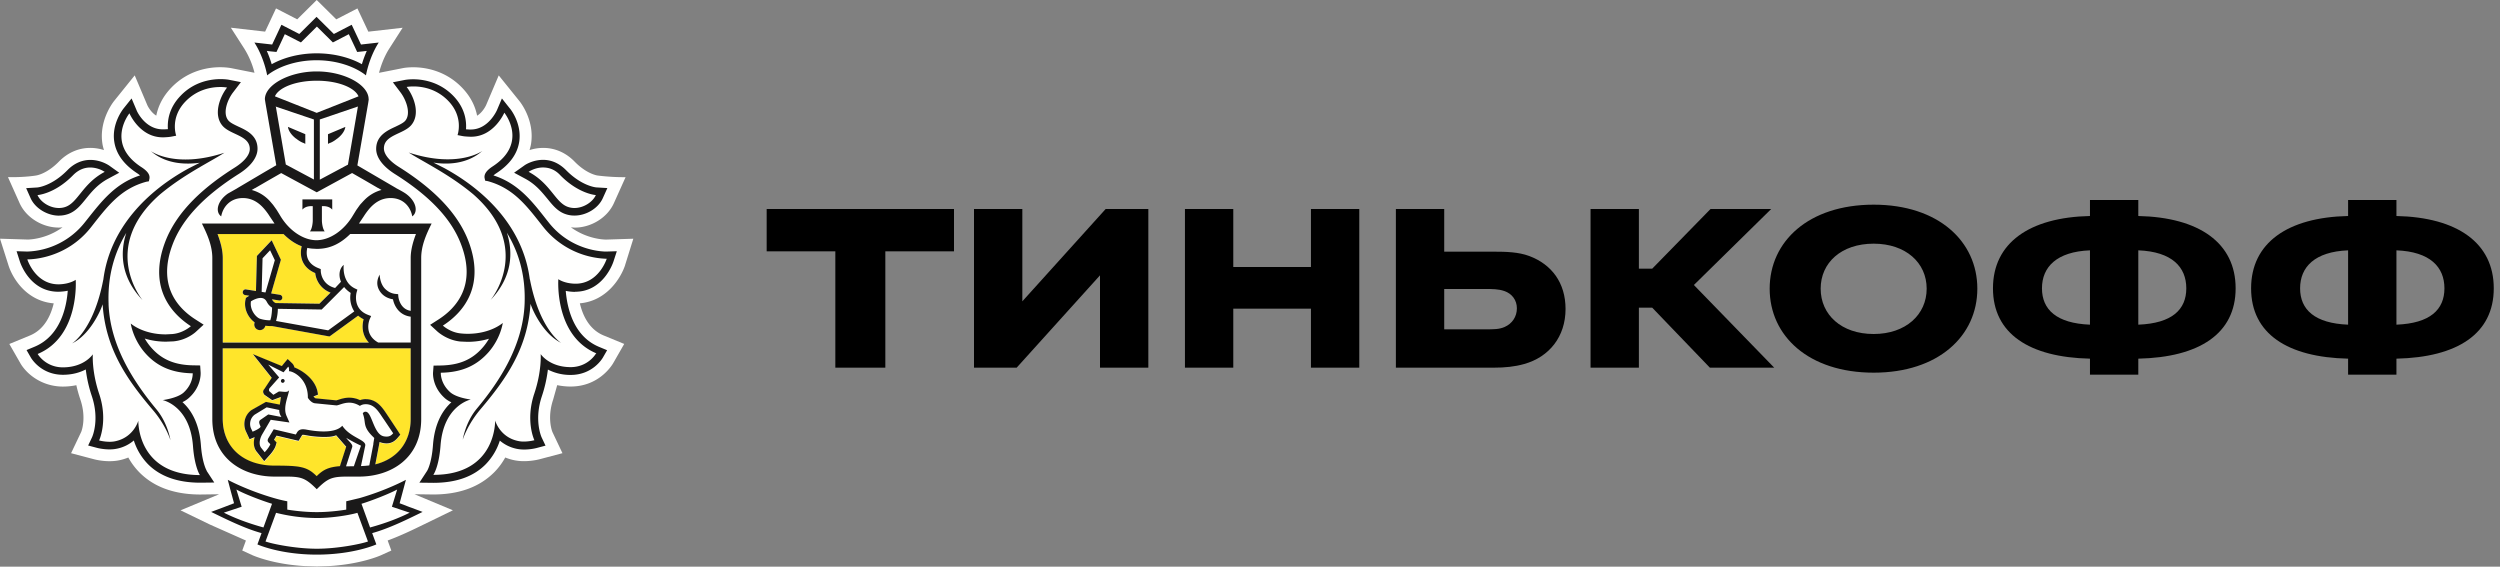 <svg xmlns="http://www.w3.org/2000/svg" xmlns:xlink="http://www.w3.org/1999/xlink" width="150" height="34" viewBox="0 0 150 34" fill="none"><rect x="0" y="0" width="150" height="34" fill="#808080" stroke="none"/><g fill-rule="evenodd"><g fill="#fffffe"><path d="M37.507 15.903l.493-1.58-1.632.052c-.138 0-1.14-.03-2.112-.735l.22.017c1 0 1.97-.604 2.357-1.467l.702-1.56c-.88.012-1.685-.1-1.685-.1-.007-.001-.64-.083-1.374-.834-.526-.538-1.177-.822-1.882-.822a2.71 2.71 0 0 0-.822.131c.038-.127.072-.255.093-.387.224-1.46-.713-2.573-.714-2.572l-1.227-1.522-.76 1.788c-.002.006-.195.425-.538.63-.103-.526-.358-1.117-.903-1.682-1.027-1.064-2.276-1.224-2.93-1.224-.303 0-.52.033-.572.042l-1.48.292c.085-.33.268-.9.6-1.43l.817-1.275L22.1 1.9 21.445.506l-1.268.655L19.003 0l-1.17 1.16-1.272-.655-.654 1.393-2.056-.235.82 1.277a5.05 5.05 0 0 1 .599 1.426l-1.413-.28-.048-.008c-.07-.01-.286-.045-.6-.045-.654 0-1.903.16-2.927 1.223-.545.564-.8 1.156-.905 1.682-.34-.202-.532-.615-.532-.615l-.762-1.8L6.845 6.06c-.153.197-.904 1.244-.7 2.56.02.13.055.258.092.385a2.68 2.68 0 0 0-.82-.131c-.705 0-1.356.285-1.883.822-.73.748-1.36.832-1.356.832 0 0-.667.12-1.7.1l.698 1.56c.39.864 1.358 1.467 2.357 1.467.075 0 .147-.01.22-.017-.97.706-1.972.735-2.093.735L0 14.322l.503 1.58c.254.815 1.1 2.165 2.72 2.3-.176.74-.567 1.57-1.425 1.927l-1.238.51.675 1.178c.38.635 1.275 1.378 2.548 1.378.275-.001.54-.03.798-.083.065.3.147.58.244.87.38 1.13.052 1.92.05 1.928l-.61 1.282 1.364.36c.017.005.43.12.945.12.234 0 .458-.024.667-.075.158-.037.31-.086.458-.146.177.317.39.607.64.866.874.9 2.113 1.354 3.682 1.354h.005l1.12-.015-2.314.964 1.757.85 2.166.962-.22.6.605.277c.054.024 1.22.546 3.155.657l.725.022.72-.023c1.923-.114 3.078-.63 3.133-.656l.607-.277-.22-.602c.792-.29 1.578-.674 2.19-.973l1.725-.84-2.307-.963 1.125.015c1.57 0 2.8-.456 3.683-1.355.25-.257.463-.546.64-.865.147.06.3.11.46.147a2.9 2.9 0 0 0 .666.074c.507 0 .924-.113.935-.116l1.37-.363-.597-1.26c-.014-.032-.34-.82.038-1.952l.244-.87a3.92 3.92 0 0 0 .803.083c1.622 0 2.4-1.143 2.55-1.39l.668-1.166-1.237-.51c-.86-.358-1.25-1.187-1.425-1.927 1.6-.14 2.457-1.5 2.72-2.3z"/><path d="M19.003 4.843c-1.3.001-2.294.43-2.507.938l2.507 1 2.508-1c-.212-.507-1.195-.936-2.508-.938zm.027 26.24h-.05a10.25 10.25 0 0 1-2.414-.312l-.634 1.718c.418.15 1.834.435 3.075.435s2.656-.286 3.073-.435l-.633-1.718a10.31 10.31 0 0 1-2.416.312zm4.797-1.7c-.472.267-1.525.67-2.138.856l.514 1.42c.948-.26 1.73-.562 2.376-.887l-1.068-.355.315-1.033zm-9.645 0l.316 1.033-1.07.355c.645.325 1.43.628 2.375.887l.515-1.42c-.6-.186-1.666-.588-2.138-.856zM19.003 3.2c.988 0 1.957.237 2.702.652.068-.228.163-.506.293-.797l-.282.034-.295.03-.125-.27-.377-.797-.687.36-.268.136-.214-.2-.747-.74-.958.95-.267-.136-.7-.36-.372.797-.128.27-.295-.03-.28-.034a6.89 6.89 0 0 1 .293.797c.748-.416 1.716-.652 2.7-.652zm15.085 9.217c.128.044.258.064.388.064.56 0 1.1-.363 1.285-.776 0 0-1.024-.062-2.126-1.183-.35-.363-.722-.472-1.04-.472-.495 0-.866.26-.866.26 1.33.7 1.603 1.85 2.36 2.106zm-30.555.063c.13 0 .26-.02.385-.065.76-.256 1.034-1.395 2.363-2.105 0 0-.372-.262-.864-.262-.32 0-.7.1-1.044.472-1.1 1.12-2.125 1.183-2.125 1.183.184.413.725.776 1.284.776zm30.154 8.115c-1.03-.5-1.68-1.86-1.837-2.345-.17 2.678-1.476 4.535-3 6.324-.8.927-1.068 1.83-1.068 1.83s.153-1.02.837-1.853c1.423-1.712 2.775-3.845 2.876-6.3.07-1.72-.372-3.116-1.06-4.266.386 1.198.33 2.664-.978 4.033 0 0 2.606-3.128-1.038-6.335-1.458-1.22-3.054-1.974-3.875-2.508 2.968.97 4.417-.098 4.417-.098-.947.823-2.174.8-2.936.7l.652.33c2.502 1.36 4.75 3.602 5.134 6.704v-.023c.582 3.046 1.877 3.828 1.877 3.828zm.762-3.55l.066.001c1.395 0 1.867-1.497 1.867-1.497h-.027a5.05 5.05 0 0 1-3.796-1.927c-.964-1.227-1.756-2.306-3.317-2.73l-.154-.027-.033-.157c-.043-.24.12-.463.492-.705 2.156-1.414.7-3.217.7-3.217s-.615 1.442-1.992 1.442c-.033 0-.068-.002-.102-.002-.156-.008-.307-.014-.46-.046l-.254-.05s.393-1.07-.555-2.052c-.714-.74-1.582-.868-2.084-.868-.253 0-.413.032-.413.032.476.623.82 1.658.27 2.296-.475.548-1.635.575-1.635 1.393 0 .346.323.75.903 1.113 1.744 1.1 3.475 2.56 4.195 4.517.9 2.44-.114 4.06-1.56 5a2.04 2.04 0 0 0 1.111.472l.387.02c1.4 0 2.108-.652 2.108-.652s-.12.9-.84 1.74c-.667.772-1.542 1.228-2.878 1.247 0 0-.042.62.55 1.158.38.34 1.252.45 1.252.45s-1.636.332-1.816 2.753c-.098 1.3-.433 1.767-.433 1.767h.03c3.796 0 3.7-3.262 3.7-3.262s.264.966 1.323 1.218a1.58 1.58 0 0 0 .395.047c.34 0 .637-.08.637-.08s-.555-1.172-.005-2.8c.456-1.36.383-2.368.383-2.368s.5.775 1.78.782h.013c1.056 0 1.516-.802 1.516-.802-2.53-1.053-2.28-4.45-2.28-4.45s.328.246.97.27zM9.16 24.573c-1.525-1.8-2.83-3.646-3-6.324-.157.486-.806 1.836-1.835 2.345 0 0 1.294-.782 1.875-3.828v.023c.385-3.102 2.633-5.343 5.136-6.704l.65-.33c-.76.118-1.988.132-2.935-.7 0 0 1.45 1.068 4.416.098-.82.534-2.416 1.288-3.874 2.508-3.645 3.207-1.038 6.336-1.038 6.336-1.3-1.37-1.363-2.835-.978-4.033-.7 1.15-1.132 2.545-1.06 4.266.1 2.465 1.452 4.597 2.872 6.3.687.83.842 1.852.842 1.852s-.28-.9-1.07-1.83zm.6-.6s.874-.1 1.253-.45c.6-.537.548-1.158.548-1.158-1.336-.02-2.2-.475-2.88-1.247-.718-.838-.837-1.74-.837-1.74s.718.652 2.105.652l.388-.02c.658-.054 1.114-.472 1.114-.472-1.448-.93-2.462-2.55-1.563-5 .72-1.956 2.45-3.417 4.196-4.517.58-.362.902-.766.902-1.113 0-.818-1.16-.844-1.633-1.392-.55-.638-.205-1.673.27-2.296 0 0-.158-.032-.413-.032-.5 0-1.37.126-2.083.868-.95.982-.556 2.052-.556 2.052l-.254.05c-.15.032-.304.038-.46.047l-.1.001c-1.38 0-1.992-1.44-1.992-1.44s-1.463 1.803.7 3.217c.37.24.534.466.5.705l-.033.156-.156.028c-1.56.425-2.35 1.504-3.317 2.73a5.01 5.01 0 0 1-3.786 1.938h-.028s.473 1.497 1.868 1.497l.066-.001c.64-.023.97-.27.97-.27s.248 3.397-2.282 4.45c0 0 .46.803 1.516.803h.013c1.27-.008 1.78-.782 1.78-.782s-.074 1.008.38 2.368c.55 1.64-.002 2.8-.002 2.8s.295.08.636.08a1.56 1.56 0 0 0 .394-.047c1.058-.252 1.323-1.218 1.323-1.218s-.097 3.262 3.7 3.262h.027s-.332-.456-.43-1.768c-.18-2.42-1.817-2.753-1.817-2.753zm8.387-12h1.8v.615c-.2-.258-.62-.206-.62-.206v.887s.015.436.168.625H18.6c.155-.2.17-.625.17-.625v-.887s-.408-.053-.62.206v-.615zm-1.95.092l.183.213.04.052.163.228.036.052.183.298c.548.947 1.424 1.513 2.202 1.514s1.654-.567 2.203-1.514l.186-.303.028-.042.17-.237.036-.046.188-.218.03-.03a2.27 2.27 0 0 1 1.047-.625l-.194-.113h-.01l-.77-.448-.792-.454L19 11.536l-.006-.005-.004.005-2.116-1.154-.8.454-.772.448h-.01l-.195.113c.436.12.767.336 1.047.623.012.01.02.024.034.034zm2.133-4.002v.58l-.1-.05c-.005-.004-.168-.04-.452-.266-.468-.364-.478-.7-.478-.7l1.04.438zm.5 2.717V7.168L16.532 6.4l.603 3.5 1.685.9zm.86-2.717l1.04-.438s-.01.336-.48.7c-.283.225-.446.262-.452.266l-.1.05v-.58zm1.193 1.827l.6-3.5-2.287.778v3.602l1.686-.9zm-5.29 9.24c.222.08.493.098.632.098l.02-.064.032-.127c.04-.2.053-.425.056-.57-.093-.06-.226-.162-.3-.318-.085-.18-.206-.263-.383-.263-.23 0-.477.14-.584.204-.084.498.282.95.528 1.04z"/><path d="M20.646 17.21L19.3 18.57l-2.63-.04a2.73 2.73 0 0 1-.085.645l-.02.083 3.127.564 1.57-1.14c-.253-.37-.277-.81-.22-1.118-.166-.106-.292-.226-.393-.354z"/><path d="M21.003 14.04c-.606.602-1.187.825-1.705.877l-.286.016H19a2.72 2.72 0 0 1-.286-.016 2.12 2.12 0 0 1-.282-.044c-.034.136-.077.418.046.687.1.243.333.424.66.545l.1.043.002.118c0 .035.026.8.86 1.014l.352-.374c-.17-.402-.08-.812.166-1.012-.01.042-.12 1.048.685 1.422l.133.063-.04.14c-.013.042-.28 1.016.693 1.378l.172.065-.077.168c-.017.037-.4.92.5 1.422h1.95V19c-.694-.085-.987-.643-1.063-1.04-.323-.056-.572-.195-.743-.422-.4-.54-.057-1.035-.053-1.062-.001.004 0 .53.324.856.16.156.35.278.64.306l.142.013.012.145c.002.03.08.744.742.855l-.002-3.17c0-.5.143-.985.315-1.44h-3.953zm-5.253 1.454l-.053 2.02.23.035.56-1.937-.284-.596-.452.48zm1.214 7.474c-.065-.002-.113-.058-.1-.123s.058-.112.123-.106.112.06.1.122-.06.113-.124.107zm4.962 1.787c.017 0 .037.002.055.007.35.1.437 1.358 1.048 1.47a.77.77 0 0 0 .164.017c.177 0 .282-.075.396-.2l-.538-.8c-.306-.427-.543-.944-1.112-.944l-.044.002c-.187.01-.303.1-.303.1-.23-.145-.445-.194-.64-.194-.356 0-.634.164-.773.164h-.005l-1.27-.126c-.198-.02-.356-.22-.412-.298l-.022-.034v-.102c-.043-1.04-.847-1.486-1.134-1.493 0 0 .034-.198-.043-.273l-.28.34-.92-.462.656.768-.555.625c-.07.07-.06.167-.032.208l.24.212.305-.185c.015-.01.043-.015.077-.015.084 0 .2.022.324.022s.23-.026.244-.143c-.038.386-.396 1.056-.16 1.584l.174.398-1.123-.162-.526.9c-.162.296-.187.616-.03.8l.197.246s.276-.293.338-.486l-.1-.098c-.075-.083-.07-.157-.025-.246l.33-.548 1.326.313.07-.12c.1-.15.22-.195.362-.195a1.16 1.16 0 0 1 .181.017 5.57 5.57 0 0 0 1.056.114c.444 0 .885-.08 1.12-.344.48.713 1.453.827 1.377 1.2l-.257 1.222.488-.04.244-1.27.052-.325c-.093-.096-.32-.297-.45-.542-.172-.33-.08-.503-.238-.933 0 0 .05-.1.162-.1z"/><path d="M15.153 25.9s.44-.18.48-.3l-.06-.147c-.042-.096-.036-.2.045-.256l.474-.33.792.153s-.143-.18-.13-.42L16 24.44l-.713.435c-.306.23-.328.604-.227.826l.095.2zm5.607 2.072l.47-.008.43-1.233a9.54 9.54 0 0 1-.887-.47c.122.182.415.388.357.548l-.372 1.16z"/></g><path d="M24.642 20.895H13.367v4.25c0 1.738 1.255 2.826 3.108 2.826 1.547 0 1.955.06 2.53.633.397-.396.725-.544 1.398-.6l.016-.066.355-1.1-.6-.686c-.23.077-.424.1-.748.1a6.32 6.32 0 0 1-1.12-.116.52.52 0 0 0-.117-.014c-.05 0-.053.004-.067.03l-.2.33-.243-.056-1.082-.255-.15.245.022.026.132.145-.058.2c-.08.248-.338.537-.417.617l-.27.3-.247-.312-.185-.233c-.195-.218-.24-.552-.13-.902l-.316.13-.137-.3-.096-.212c-.166-.373-.105-.918.342-1.247l.87-.493.83.163c.02-.08.05-.365.073-.437-.016-.002-.03-.006-.047-.006l-.478.18-.46-.32s-.18-.174-.016-.347l.446-.677-1.13-1.42 1.737.715.116-.143.234-.28.267.254a.52.52 0 0 1 .14.25c.478.187 1.337.738 1.412 1.634l-.268.107v.006c.062.073.112.103.128.106l1.24.122c.032-.005.07-.02.115-.032.155-.053.385-.13.66-.13a1.51 1.51 0 0 1 .647.149c.077-.03.17-.05.28-.058h.06c.664 0 .994.497 1.258.893l.134.197.546.828.137.214-.167.195c-.13.15-.323.325-.655.325a1.2 1.2 0 0 1-.225-.023.95.95 0 0 1-.197-.061l-.035.2-.217 1.136c1.3-.32 2.126-1.303 2.126-2.712l-.002-4.25zm-11.275-.342h8.77c-.438-.453-.43-1.027-.32-1.4-.128-.06-.233-.135-.327-.216l-1.663 1.207-.06.04-3.442-.623h-.07c-.083 0-.203-.003-.336-.02-.037.156-.17.262-.324.262a.27.27 0 0 1-.055-.005.33.33 0 0 1-.28-.39l.013-.074c-.354-.25-.682-.8-.537-1.4l.014-.062.05-.036a1.94 1.94 0 0 1 .155-.096l-.25-.04c-.093-.016-.156-.104-.142-.196s.104-.16.196-.143l.596.094.055-2.1.886-.94.553 1.167-.584 2.022.527.083c.093.015.156.102.142.197-.014.085-.086.142-.17.142-.01 0-.018 0-.027-.001l-.428-.07c.006.013.014.02.02.034a.47.47 0 0 0 .206.191l2.624.042.67-.664a1.42 1.42 0 0 1-.92-1.173c-.36-.154-.6-.385-.748-.685-.168-.37-.1-.744-.063-.925-.35-.128-.718-.36-1.094-.735h-3.952c.17.456.313.95.313 1.44v5.07z" fill="#ffe52b"/><g fill="#1a1919"><path d="M16.978 22.74c-.064-.006-.117.044-.123.107s.044.12.1.123.117-.043.124-.108-.044-.12-.1-.122zm5.226 8.908l-.515-1.42c.613-.187 1.666-.6 2.14-.856l-.315 1.033 1.067.356c-.645.324-1.428.627-2.375.887zm-3.198 1.276c-1.24 0-2.658-.286-3.076-.435l.634-1.72a10.26 10.26 0 0 0 2.415.312h.05c.794.005 1.887-.158 2.416-.312l.633 1.72c-.417.15-1.834.435-3.072.435zM13.43 30.76l1.07-.356-.316-1.033c.47.267 1.527.67 2.138.856l-.515 1.42c-.944-.26-1.73-.563-2.375-.887zm11.198-.315l-.65-.25.377-1.406s-1.15.626-2.773 1.095l-.808.193v.5s-.867.15-1.744.15h-.05c-.877 0-1.743-.15-1.743-.15v-.5s-.35-.06-.8-.193c-1.622-.47-2.772-1.095-2.772-1.095l.194.733.183.673-.652.25-.723.27c.828.4 1.976.984 3.026 1.272l-.248.678s1.332.608 3.552.613h.03c2.222-.006 3.553-.613 3.553-.613l-.25-.678c1.05-.288 2.2-.87 3.025-1.272l-.72-.27zM16.293 3.088l.295.03.128-.27.372-.797.7.358.267.137.958-.952.96.952.268-.137.687-.358.377.797.125.27.295-.03.282-.034c-.13.3-.225.57-.293.798C20.96 3.436 20 3.2 19.002 3.2s-1.95.237-2.7.653a6.83 6.83 0 0 0-.293-.798l.28.034zm2.7.527c1.322 0 2.38.44 2.965.907 0 0 .173-1.047.766-1.97l-1.065.12-.557-1.186-1.07.553-1.04-1.028-1.035 1.028-1.072-.553-.556 1.186-1.065-.12c.593.924.766 1.97.766 1.97.588-.467 1.643-.907 2.963-.907zm16.757 17.61s-.46.803-1.516.803h-.013c-1.268-.008-1.78-.782-1.78-.782s.073 1.008-.383 2.368c-.55 1.64.005 2.8.005 2.8s-.296.08-.637.08a1.58 1.58 0 0 1-.395-.047c-1.06-.252-1.323-1.218-1.323-1.218s.097 3.262-3.7 3.262H26s.335-.456.433-1.767c.18-2.42 1.816-2.753 1.816-2.753s-.873-.1-1.25-.45c-.592-.538-.55-1.158-.55-1.158 1.335-.02 2.2-.475 2.878-1.247.722-.837.84-1.74.84-1.74s-.718.652-2.107.652c-.122 0-.253-.006-.387-.02-.657-.054-1.1-.472-1.1-.472 1.446-.93 2.46-2.55 1.56-5-.72-1.956-2.452-3.417-4.195-4.517-.58-.362-.903-.766-.903-1.113 0-.817 1.16-.844 1.635-1.392.55-.638.205-1.673-.27-2.296 0 0 .16-.032.413-.032.5 0 1.37.126 2.084.868.947.982.555 2.052.555 2.052l.254.05c.152.032.303.038.46.046l.102.002c1.377 0 1.992-1.442 1.992-1.442s1.463 1.803-.692 3.217c-.37.242-.534.466-.492.705l.034.157.153.027c1.562.424 2.352 1.504 3.318 2.73a5.05 5.05 0 0 0 3.795 1.927h.028s-.473 1.497-1.867 1.497c-.023 0-.043 0-.066-.001-.64-.023-.97-.27-.97-.27s-.25 3.397 2.282 4.45zm-1.246-3.72c1.7 0 2.282-1.742 2.305-1.817l.2-.614-.643.02c-.226 0-2.113-.05-3.45-1.753l-.126-.158c-.872-1.114-1.7-2.184-3.183-2.657a1.51 1.51 0 0 1 .188-.141c.787-.518 1.244-1.147 1.358-1.878.168-1.1-.532-1.975-.562-2l-.476-.6-.297.7c-.02.044-.52 1.164-1.572 1.164h-.078l-.208-.012c.037-.5-.054-1.272-.754-1.998-.842-.873-1.873-1.004-2.413-1.004-.3 0-.48.036-.5.038l-.72.143.443.586c.348.45.663 1.285.3 1.72-.12.14-.366.25-.6.364-.484.223-1.146.535-1.146 1.326 0 .512.397 1.048 1.117 1.504 2.13 1.34 3.442 2.74 4 4.286.878 2.376-.267 3.732-1.38 4.446l-.5.32.437.402c.06.052.592.523 1.382.6l.426.018c.505 0 .936-.08 1.286-.186a3.29 3.29 0 0 1-.364.514c-.635.738-1.417 1.073-2.542 1.092l-.418.007-.032.42c-.004.085-.035.863.7 1.525.113.103.25.187.4.256-.5.45-1.006 1.234-1.104 2.576-.083 1.12-.35 1.535-.353 1.54l-.462.706.835.01c1.38 0 2.435-.38 3.166-1.136a3.59 3.59 0 0 0 .826-1.398 2.24 2.24 0 0 0 .954.48c.153.036.32.056.502.056.4 0 .716-.083.752-.092l.533-.142-.235-.498c-.017-.04-.462-1.04.016-2.466a8.13 8.13 0 0 0 .362-1.6 2.93 2.93 0 0 0 1.366.322c1.32 0 1.9-.987 1.927-1.03l.26-.453-.482-.2c-1.572-.654-1.92-2.4-2-3.36a2.93 2.93 0 0 0 .488.058l.08.002zm-1.92-7.456c.32 0 .7.1 1.04.472 1.102 1.12 2.127 1.183 2.127 1.183-.186.413-.726.776-1.285.776a1.17 1.17 0 0 1-.388-.065c-.758-.256-1.03-1.395-2.36-2.105 0 0 .37-.262.866-.262zm-1.083.667c.638.34 1 .797 1.335 1.2.32.395.624.774 1.1.932.17.058.348.086.53.086.713 0 1.43-.437 1.702-1.043l.274-.607-.662-.04c-.03-.001-.882-.08-1.828-1.047-.4-.398-.86-.606-1.368-.606-.62 0-1.08.3-1.13.342l-.608.43.655.353zm.29 6.05v.023c-.383-3.102-2.632-5.343-5.134-6.704l-.652-.33c.76.12 1.988.133 2.936-.7 0 0-1.45 1.068-4.417.098.82.534 2.417 1.288 3.875 2.508 3.643 3.207 1.037 6.336 1.037 6.336 1.3-1.37 1.364-2.835.978-4.033.7 1.15 1.13 2.545 1.062 4.266-.1 2.465-1.453 4.597-2.876 6.3-.684.83-.836 1.853-.836 1.853s.276-.9 1.067-1.83c1.525-1.8 2.83-3.646 3-6.324.158.486.807 1.836 1.838 2.345 0 0-1.295-.782-1.877-3.828zM12 28.504c-3.797 0-3.7-3.262-3.7-3.262s-.265.966-1.323 1.218c-.127.034-.262.047-.394.047-.34 0-.636-.08-.636-.08s.552-1.17.002-2.8c-.455-1.36-.38-2.368-.38-2.368s-.5.775-1.78.782h-.013c-1.055 0-1.516-.803-1.516-.803 2.53-1.053 2.282-4.45 2.282-4.45s-.33.246-.97.27l-.066.001c-1.396 0-1.868-1.497-1.868-1.497h.028c.258 0 2.33-.06 3.794-1.927.966-1.227 1.757-2.306 3.317-2.73l.156-.028.033-.156c.043-.24-.12-.463-.5-.705-2.155-1.414-.7-3.217-.7-3.217s.612 1.44 1.992 1.44l.1-.001c.155-.008.308-.015.46-.047l.254-.05s-.394-1.07.556-2.052c.714-.74 1.58-.868 2.083-.868a2.29 2.29 0 0 1 .412.032c-.475.623-.82 1.658-.27 2.296.475.548 1.634.575 1.634 1.392 0 .347-.323.75-.902 1.113-1.745 1.1-3.476 2.56-4.196 4.517-.898 2.44.116 4.06 1.563 5 0 0-.455.418-1.114.472l-.388.02c-1.387 0-2.105-.652-2.105-.652s.12.902.837 1.74c.67.772 1.545 1.228 2.88 1.247 0 0 .042.62-.548 1.158-.38.34-1.253.45-1.253.45s1.637.332 1.817 2.753c.098 1.312.43 1.768.43 1.768H12zm.404-.26c-.001-.004-.267-.42-.35-1.54-.1-1.343-.606-2.126-1.106-2.576a1.56 1.56 0 0 0 .39-.256c.735-.662.704-1.44.7-1.525l-.028-.42-.42-.007c-1.12-.018-1.905-.354-2.54-1.092a3.42 3.42 0 0 1-.364-.514 4.37 4.37 0 0 0 1.285.186l.427-.018c.8-.068 1.324-.538 1.383-.6l.437-.402-.5-.32c-1.116-.715-2.257-2.07-1.38-4.446.568-1.545 1.88-2.944 4-4.286.72-.456 1.113-.992 1.113-1.504 0-.8-.66-1.103-1.144-1.326-.236-.113-.482-.225-.6-.364-.375-.435-.06-1.268.3-1.72l.447-.586-.723-.143c-.02-.002-.2-.038-.5-.038-.54 0-1.57.13-2.4 1.004-.7.726-.793 1.5-.757 1.998l-.208.012H9.78C8.7 7.77 8.2 6.65 8.192 6.607l-.297-.7-.48.6c-.027.036-.73.912-.558 2 .113.73.57 1.36 1.358 1.878a1.49 1.49 0 0 1 .188.14C6.918 11 6.1 12.07 5.217 13.182l-.126.158a4.59 4.59 0 0 1-3.452 1.753l-.644-.02.196.614c.023.075.593 1.817 2.304 1.817l.082-.002a2.97 2.97 0 0 0 .488-.058c-.07.95-.42 2.706-1.992 3.36l-.48.2.26.453c.025.04.6 1.03 1.93 1.03.578-.002 1.027-.146 1.363-.32a8.07 8.07 0 0 0 .363 1.599c.478 1.426.033 2.426.016 2.466l-.236.498.534.142c.035.01.364.092.752.092a2.16 2.16 0 0 0 .5-.056 2.23 2.23 0 0 0 .955-.48 3.59 3.59 0 0 0 .825 1.398c.734.756 1.8 1.136 3.167 1.136l.835-.01-.462-.706zm-8.03-17.722c.352-.363.723-.472 1.044-.472a1.65 1.65 0 0 1 .865.262c-1.33.7-1.604 1.85-2.364 2.105-.125.045-.256.063-.385.063-.56 0-1.1-.362-1.284-.775 0 0 1.024-.063 2.125-1.184zm-.84 2.414a1.62 1.62 0 0 0 .53-.085c.477-.16.78-.538 1.1-.933.328-.404.695-.86 1.333-1.2l.656-.353-.6-.43c-.05-.032-.508-.34-1.127-.34-.508 0-.98.208-1.37.606-.947.97-1.796 1.047-1.827 1.048l-.66.04.27.607c.273.605 1 1.043 1.7 1.043z"/><path d="M6.516 18.24c-.07-1.72.37-3.116 1.06-4.266-.385 1.198-.333 2.664.978 4.034 0 0-2.607-3.13 1.038-6.336 1.457-1.22 3.052-1.974 3.873-2.508-2.967.97-4.415-.098-4.415-.098.946.823 2.174.8 2.935.7l-.652.33c-2.503 1.36-4.75 3.602-5.136 6.704v-.023c-.58 3.046-1.875 3.828-1.875 3.828 1.03-.5 1.678-1.86 1.836-2.345.172 2.678 1.476 4.535 3 6.324.8.927 1.07 1.83 1.07 1.83s-.155-1.022-.842-1.853c-1.42-1.712-2.772-3.845-2.872-6.3zm11.63-6.277v.615c.212-.258.62-.206.62-.206v.887s-.014.436-.17.625h.886c-.153-.2-.168-.625-.168-.625v-.887s.4-.053.62.206v-.615h-1.8zm-.38-3.648c.283.225.447.263.452.266l.1.05v-.58l-1.04-.438s.01.336.478.7zm2.473 0c.47-.364.48-.7.48-.7l-1.04.438v.58l.1-.05c.006-.003.17-.04.452-.266zm-1.236-1.543l-2.507-.992c.213-.506 1.196-.936 2.507-.937s2.296.432 2.508.937l-2.508.992zm1.87 3.108l-1.685.9V7.168l2.287-.778-.6 3.5zm1.044.956l.77.448h.01l.194.113a2.27 2.27 0 0 0-1.046.625l-.03.03-.2.218-.036.046-.2.28-.186.303c-.55.947-1.424 1.513-2.203 1.514s-1.654-.567-2.202-1.514l-.183-.298-.036-.052-.163-.228-.04-.052-.183-.213c-.013-.01-.022-.024-.033-.034a2.27 2.27 0 0 0-1.047-.623l.195-.113h.01l.772-.448.792-.454L19 11.536l.004-.005.006.005 2.115-1.154.792.454zm3.04 3.204c-.172.456-.315.95-.315 1.44l.001 3.17c-.66-.1-.74-.824-.742-.855l-.012-.145-.142-.013c-.287-.028-.478-.15-.64-.305-.324-.325-.325-.85-.324-.856-.005.027-.357.52.052 1.06.172.227.422.368.744.423.076.395.37.954 1.063 1.04v1.552h-1.95c-.9-.502-.518-1.384-.5-1.422l.076-.167-.172-.065c-.975-.362-.706-1.336-.693-1.378l.04-.142-.133-.063c-.804-.374-.695-1.38-.685-1.422-.248.2-.336.6-.166 1.013l-.352.374c-.833-.213-.86-.98-.86-1.015l-.002-.118-.1-.042c-.325-.12-.548-.302-.66-.545-.123-.27-.08-.55-.046-.687a2.05 2.05 0 0 0 .281.045l.287.016h.013a2.87 2.87 0 0 0 .286-.016c.52-.052 1.1-.275 1.706-.876h3.954zM22.52 27.856l.218-1.137.035-.2a.96.96 0 0 0 .197.06c.082.016.157.024.225.024.333 0 .527-.175.656-.325l.167-.195-.136-.214-.547-.828-.133-.198c-.265-.396-.595-.893-1.26-.893h-.06a1 1 0 0 0-.28.058 1.51 1.51 0 0 0-.648-.148c-.275 0-.505.076-.66.128l-.115.033-1.24-.122c-.016-.003-.066-.033-.128-.106v-.006l.268-.108c-.076-.896-.934-1.447-1.413-1.634a.49.49 0 0 0-.14-.252l-.267-.253-.234.28-.115.143-1.737-.715 1.13 1.42-.446.677c-.163.173.017.348.017.348l.46.318.477-.178c.016 0 .03.004.047.006-.023.073-.053.358-.073.437l-.83-.163-.87.492c-.448.33-.5.874-.343 1.248l.233.5.305-.126c-.098.345-.054.68.14.897l.185.233.246.312.27-.3c.08-.08.337-.37.416-.616l.06-.2-.132-.145-.022-.026.148-.245 1.082.256.244.056.13-.214.07-.116c.014-.025.017-.03.067-.03a.52.52 0 0 1 .118.013 6.09 6.09 0 0 0 1.119.115c.324 0 .518-.012.75-.1l.6.686-.356 1.1-.016.066c-.674.055-1.002.203-1.398.6-.576-.572-.984-.632-2.53-.632-1.853 0-3.108-1.088-3.108-2.826V20.9H24.64v4.25c0 1.4-.826 2.392-2.126 2.713zm-6.945-2.402l.06.147c-.04.128-.48.3-.48.3l-.095-.2c-.1-.222-.08-.597.227-.826L16 24.44l.757.16c-.014.24.13.42.13.42l-.792-.153-.474.328c-.08.056-.086.16-.045.256zm6.826 1.2l-.243 1.27c-.156.022-.32.034-.5.04l.256-1.22c.076-.363-.897-.476-1.377-1.2-.235.264-.676.343-1.12.343-.405 0-.8-.064-1.056-.114a1.16 1.16 0 0 0-.181-.017c-.142 0-.272.044-.36.194l-.07.12-1.326-.313-.33.547c-.046.1-.05.163.025.246l.1.098c-.06.194-.337.486-.337.486l-.197-.247c-.156-.175-.13-.495.032-.8l.526-.9 1.123.162-.174-.398c-.235-.527.123-1.197.16-1.583-.013.117-.12.143-.244.143-.113 0-.24-.022-.324-.022-.033 0-.06.003-.077.015l-.305.185-.24-.213c-.03-.04-.038-.137.032-.208l.555-.624-.656-.768.92.463.28-.34c.077.076.043.273.043.273.287.007 1.1.452 1.134 1.493l.002.102.022.034c.056.08.214.28.413.297l1.275.126c.14 0 .416-.164.772-.164.194 0 .4.05.64.194 0 0 .116-.092.303-.1.014-.002.03-.002.044-.002.57 0 .806.516 1.112.944l.537.8c-.113.135-.218.2-.396.2-.048 0-.103-.004-.164-.016-.6-.113-.7-1.37-1.048-1.47-.02-.005-.038-.007-.055-.007-.112 0-.16.1-.16.1.16.43.066.602.238.933.128.245.356.447.45.542l-.053.325zm-1.17 1.32l-.47.008.372-1.16c.058-.16-.236-.368-.358-.55a10.17 10.17 0 0 0 .887.47c-.023.038-.43 1.233-.43 1.233zM15.7 17.514l.053-2.018.452-.48.284.595-.56 1.937-.23-.035zm.325.625a.8.8 0 0 0 .3.318 3.67 3.67 0 0 1-.055.57l-.033.127-.02.064a2.01 2.01 0 0 1-.632-.098c-.246-.1-.612-.542-.528-1.04.106-.065.352-.204.583-.204.177 0 .298.084.383.263zm5.236.542l-1.57 1.14-3.127-.563.022-.083c.04-.163.083-.385.085-.646l2.63.042.05-.05 1.297-1.3a1.58 1.58 0 0 0 .393.354 1.53 1.53 0 0 0 .22 1.118zm-4.253-4.64c.376.374.744.607 1.094.735-.045.18-.105.554.063.925.138.3.387.53.748.684a1.42 1.42 0 0 0 .92 1.173l-.67.665-2.623-.04a.47.47 0 0 1-.206-.192c-.005-.014-.014-.02-.02-.034l.428.07c.01.001.018.001.027.001.083 0 .155-.057.168-.143.014-.095-.05-.182-.142-.197l-.526-.083.584-2.02-.553-1.167-.887.94-.055 2.102-.596-.095c-.092-.018-.18.05-.196.143s.05.18.142.197l.25.038-.156.097-.05.035-.014.063c-.145.6.183 1.15.537 1.4l-.013.074a.33.33 0 0 0 .28.39.32.32 0 0 0 .055.005c.154 0 .288-.106.325-.262a3.08 3.08 0 0 0 .335.02h.07l3.44.623.06-.04 1.662-1.208a1.47 1.47 0 0 0 .327.216c-.1.372-.118.946.32 1.4h-8.77v-5.07c0-.5-.143-.985-.313-1.44h3.952zm-.474-7.65l2.3.778v3.602l-1.685-.9-.603-3.5zm5.584-.435c0-.88-1.477-1.67-3.107-1.67H19c-1.63 0-3.107.8-3.107 1.67l.033.216.65 3.743-.654.38-1.692 1h.006l-.557.316c-.644.448-.78 1.102-.407 1.372.092-.533.513-1.1 1.3-1.1.567 0 1 .293 1.35.733a3.48 3.48 0 0 1 .255.357l.294.438h-4.357c.32.645.625 1.328.625 2.07v9.66c0 2.34 1.795 3.455 3.737 3.455 1.5 0 1.703-.07 2.53.758.824-.827 1.027-.758 2.53-.758 1.943 0 3.736-1.116 3.736-3.455v-9.66c0-.742.304-1.426.626-2.07h-4.36l.293-.438a4.09 4.09 0 0 1 .254-.357c.352-.442.783-.733 1.35-.733.787 0 1.207.557 1.3 1.1.374-.27.24-.924-.4-1.372-.173-.12-.554-.316-.554-.316h.006l-2.345-1.37.65-3.743.032-.216z"/></g></g><g fill="#000"><path d="M50.12 22.06h3v-6.98h4.12v-2.54H46v2.54h4.12v6.98zm16.22-9.52l-5 5.54v-5.54h-2.9v9.52H61l5-5.54v5.54h2.9v-9.52h-2.56zm7.657 5.98h4.66v3.54h2.9v-9.52h-2.9v3.48h-4.66v-3.48h-2.9v9.52h2.9v-3.54zm15.636 3.54c.66 0 1.26-.06 1.82-.22 1.5-.42 2.48-1.64 2.48-3.3 0-1.58-.84-2.68-2.18-3.18-.64-.24-1.4-.26-2.12-.26h-2.98v-2.56h-2.9v9.52h5.88zm-2.98-4.72h2.48c.4 0 .78 0 1.12.12.48.16.76.56.76 1.04 0 .5-.28.92-.74 1.12-.32.14-.64.14-1.14.14h-2.48v-2.42zm11.68 1.12h.8l3.46 3.6h3.86l-4.82-4.96 4.64-4.56h-3.64l-3.5 3.58h-.8v-3.58h-2.9v9.52h2.9v-3.6zm14.087-6.18c-3.9 0-6.24 2.2-6.24 5.04s2.34 5.04 6.24 5.04c3.88 0 6.22-2.2 6.22-5.04s-2.34-5.04-6.22-5.04zm0 7.76c-1.94 0-3.18-1.16-3.18-2.72s1.24-2.7 3.18-2.7c1.92 0 3.18 1.14 3.18 2.7s-1.26 2.72-3.18 2.72z"/><use xlink:href="#B"/><use xlink:href="#B" x="15.488"/></g><defs ><path id="B" d="M128.298 12.96V12h-2.9v.96c-3.64.08-5.82 1.62-5.82 4.34s2.18 4.14 5.82 4.22v.96h2.9v-.96c3.66-.08 5.84-1.5 5.84-4.22s-2.18-4.26-5.84-4.34zm-2.9 6.52c-2-.08-2.88-.9-2.88-2.18s.88-2.2 2.88-2.28v4.46zm2.9 0v-4.46c2.02.08 2.88 1 2.88 2.28s-.86 2.1-2.88 2.18z"/></defs></svg>